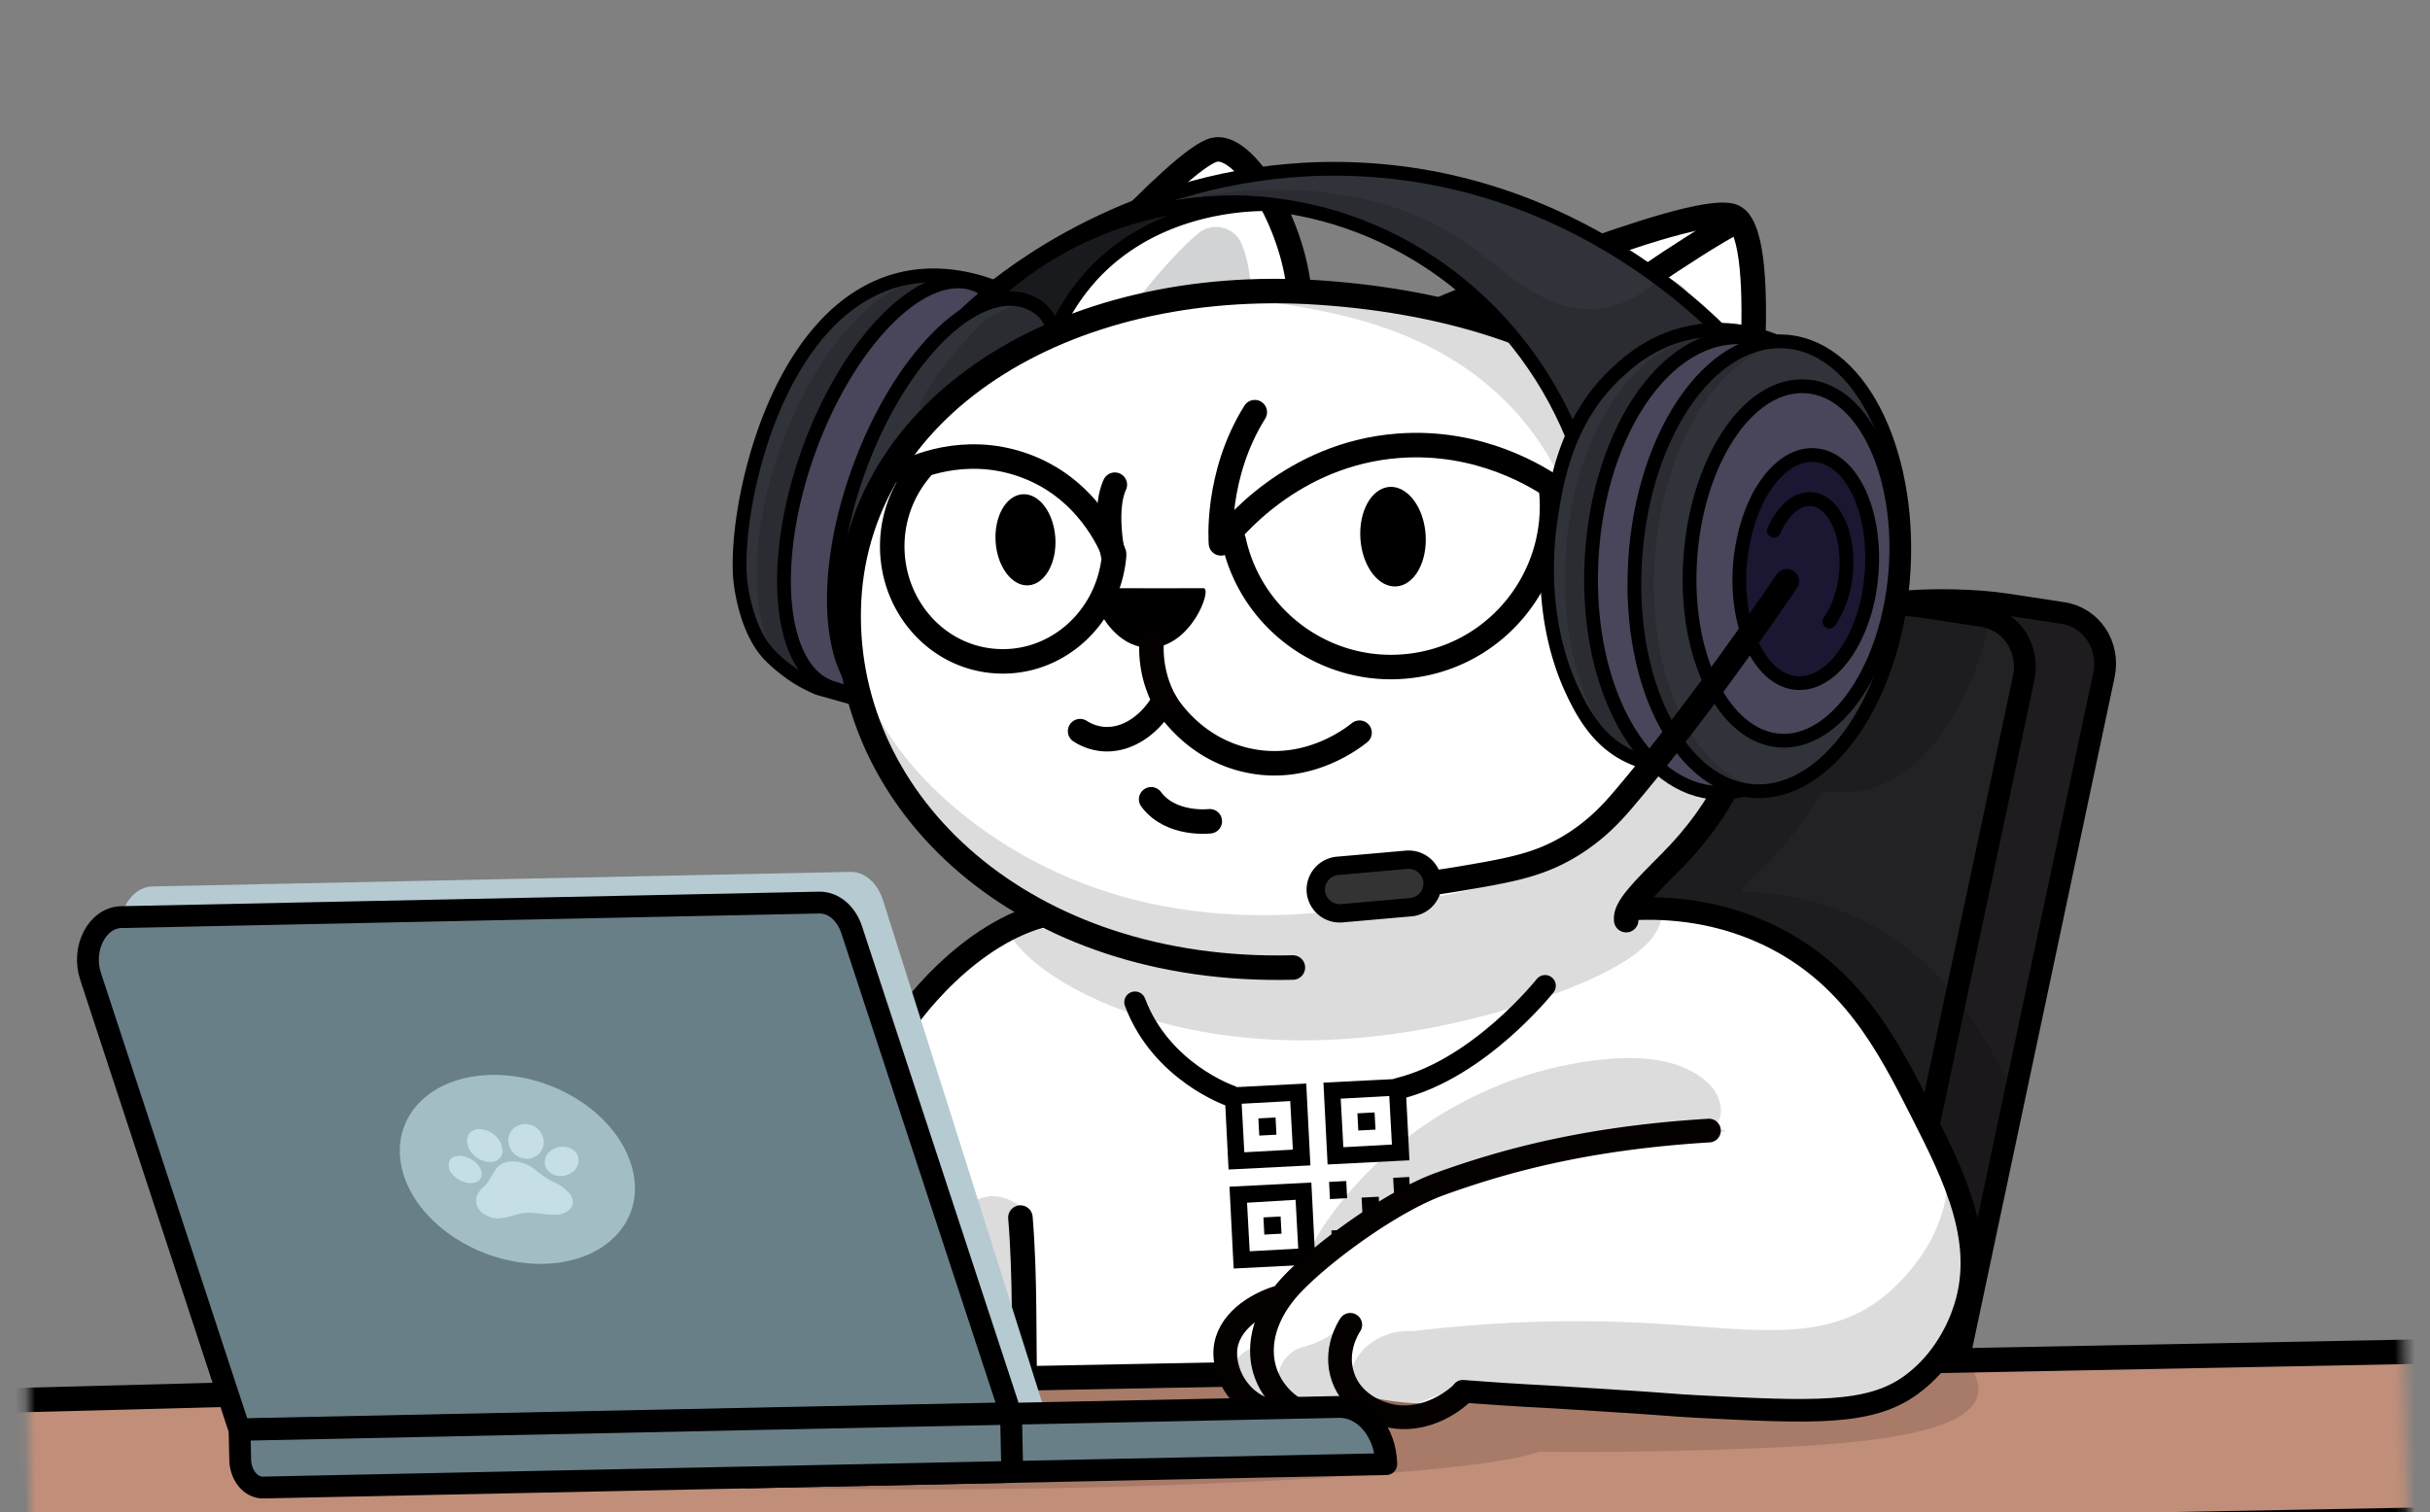 <svg xmlns="http://www.w3.org/2000/svg" width="241" height="150" fill="none"><rect width="100%" height="100%" fill="#808080" stroke="none"/><path fill="#1E1C1E" stroke="#000" stroke-miterlimit="10" stroke-width="2.166" d="M166.498 168.776c7.662-.16 15.384-.023 23.009-.669.675-.069 1.352-.11 2.054-.179l.11-15.549c.018-3.034.539-7.92 1.182-10.859l15.807-74.544c.616-2.965-1.23-5.743-4.11-6.17l-5.652-.858c-2.88-.455-7.622-.545-10.54-.214l-31.021 3.545c-2.891.331-6.169 2.892-7.275 5.704l-24.431 62.373c-1.106 2.813-2.009 7.572-2.027 10.606l-.207 27.74 43.101-.899v-.027Z"/><path fill="#222123" stroke="#000" stroke-miterlimit="10" stroke-width="2.166" d="M166.495 168.776c5.686-.118 11.402-.075 17.085-.302l.104-15.82c.018-3.034.539-7.92 1.182-10.859l15.835-74.517c.615-2.965-1.23-5.744-4.11-6.171l-5.652-.858c-2.88-.454-7.622-.545-10.541-.213l-31.02 3.545c-2.891.33-6.169 2.891-7.275 5.704l-24.431 62.373c-1.106 2.812-2.009 7.571-2.027 10.605l-.182 27.631 51.034-1.064-.002-.054Z"/><mask id="a" width="157" height="139" x="54" y="0" maskUnits="userSpaceOnUse" style="mask-type:luminance"><path fill="#fff" d="M208.035.576 54.202 3.783l2.806 134.584 153.833-3.208L208.035.576Z"/></mask><g mask="url(#a)"><path fill="#fff" d="m188.201 193.649-6.471-24.54s-2.669-8.53-4.91-14.659c.796.498 2.875.184 3.884.488 0 0 .465 1.561 3.966.567 2.53 1.816 5.338.106 8.08-3.5.052-.082.105-.137.158-.22-.028-.026-.029-.053-.057-.107-1.412-2.76-2.095-5.671-2.646-8.72-.611-3.292-1.193-6.53-2.235-9.732-.983-3.013-2.289-5.884-3.783-8.67-3.042-5.597-6.914-10.744-11.024-15.615a228.104 228.104 0 0 0-6.326-7.208c-1.968-2.153-3.937-4.36-4.997-7.155-1.003-2.633-.825-5.779.478-8.244.625-1.177 1.472-2.116 2.457-2.95-.566.121-1.132.241-1.645.36-5.07 1.054-10.264 1.352-15.332 2.514-6.065 1.372-11.877 3.254-18.158 3.385-6.308.131-12.557-.795-18.754-1.83-3.072-.532-3.309 3.354-6.383 2.687-.381-.073-.762-.174-1.116-.248-2.389 1.052-5.702 2.7-8.384 5.248-9.032 8.476-17.161 19.6-16.253 28.086 1.209 11.215 7.506 11.842 10.684 22.664 1.166 3.957 1.096 9.701 4.764 11.548 2.217 1.091 6.333-.214 6.333-.214l15.533 53.848c-3.643 1.971-7.931 6.774-6.146 13.129 2.164 7.647 4.803 8.242 10.321 7.883 3.652-.239 15.409-4.032 19.523-5.499 3.871-1.381 8.34-5.32 6.031-15.998-3.748-17.419-5.75-28.997-5.75-28.997l5.637-1.12c8.235 11.746 12.472 24.009 21.93 37.219 0 0-4.237 12.44 5.988 11.82 10.226-.619 16.302-2.805 20.986-4.175 11.872-3.471 3.027-12.008 1.391-15.116-3.327-6.296-7.774-16.929-7.774-16.929Zm-17.249-59.553-.937-2.039c-2.555-8.262-1.647-6.25-2-12.797-.13-2.327 1.619-2.878 2.303-2.54 2.926 1.32 3.106 2.156 3.106 2.156l3.204.367-3.283 8.817c-.422.55-1.821 4.913-2.393 6.036Z"/></g><path stroke="#000" stroke-linecap="round" stroke-linejoin="round" stroke-miterlimit="10" stroke-width="2.43" d="M191.82 194.44c28.213 2.121 55.854-29.712 29.244-51.043-13.727 13.233-24.151 21.224-37.998 20.89M101.202 120.788c1.014 12.275-.817 23.202 3.244 41.292 4.061 18.089 10.128 29.799 16.727 54.011-3.613 2.08-7.712 6.824-5.767 13.095 2.353 7.589 9.366 6.224 14.881 5.729 3.65-.319 10.314-2.869 14.371-4.443 3.843-1.489 7.9-4.363 5.349-14.982-4.18-17.329-5.751-30.324-5.751-30.324M177.641 123.663s-1.911-1.992-4.153-4.301c-1.024-1.062-3.375-.797-3.085 2.718.217 2.623.484 6.301 3.254 14.477"/><path stroke="#000" stroke-linecap="round" stroke-linejoin="round" stroke-miterlimit="10" stroke-width="2.43" d="m178.884 120.956-3.971 13.49c-.448.605-2.599 5.228-2.911 5.857-1.873 3.723-1.392 13.816 7.629 16.444M197.746 142.177c1.678 1.238 1.214 7.585-1.708 11.628-4.158 5.802-11.804 4.146-11.678-2.817"/><path stroke="#000" stroke-linecap="round" stroke-linejoin="round" stroke-miterlimit="10" stroke-width="2.43" d="M177.558 148.231c-.948 5.193 3.972 11.212 10.296 9.266M97.947 127.058c1.969 6.107 3.551 7.943 3.551 7.943"/><path stroke="#000" stroke-linecap="round" stroke-linejoin="round" stroke-miterlimit="10" stroke-width="2.43" d="M103.984 90.638c-7.763 1.76-13.936 9.689-15.632 12.785-3.863 7.015-10.251 17.576-6.717 28.58 2.055 6.349 14.055 23.299 14.055 23.299"/><path fill="#000" d="m124.801 110.951.089 1.705 1.705-.09-.09-1.704-1.704.089Z"/><path fill="#000" d="m121.845 116.024 8.117-.413-.413-8.117-8.117.413.413 8.117Zm6.378-1.975-4.815.263-.263-4.816 4.816-.263.262 4.816ZM134.623 110.449l.09 1.704 1.705-.089-.09-1.705-1.705.09Z"/><path fill="#000" d="m131.668 115.521 8.117-.413-.413-8.117-8.117.413.413 8.117Zm6.378-1.975-4.815.263-.263-4.816 4.815-.263.263 4.816ZM125.303 120.773l.089 1.704 1.705-.089-.09-1.705-1.704.09ZM138.354 121.747l.09 1.704 1.705-.089-.09-1.705-1.705.09ZM132.045 122.068l.09 1.704 1.704-.09-.089-1.704-1.705.09ZM135.038 118.809l.266 4.951 1.704-.089-.266-4.951-1.704.089ZM131.813 117.252l.089 1.704 1.705-.09-.09-1.704-1.704.09Z"/><path fill="#000" d="m122.351 125.845 8.117-.413-.413-8.117-8.117.413.413 8.117Zm6.405-1.975-4.816.263-.262-4.816 4.815-.29.263 4.843ZM138.17 116.848l.179 3.382 1.596-.087-.179-3.382-1.596.087ZM132.134 123.583l.09 1.704 8.036-.411-.09-1.705-8.036.412Z"/><path stroke="#000" stroke-linecap="round" stroke-linejoin="round" stroke-miterlimit="10" stroke-width="2.126" d="M138.743 107.979c8.003-1.981 14.495-10.188 14.495-10.188M112.564 99.424c2.609 6.934 9.457 9.283 9.457 9.283"/><g fill="#000" opacity=".14"><path d="M102.187 135.854s.103-13.22-.685-15.966c-3.718-2.957-7.4-.28-7.259 5.216.19 7.769 7.208 17.022 7.208 17.022l.736-6.272ZM205.018 218.379c-.772-1.934-2.487-3.659-4.481-7.057-4.072-6.903-9.381-17.329-10.978-21.169-2.737-6.552-8.233-27.239-11.13-36.279-5.003-3.498-6.013-11.711-4.062-14.271-1.749-5.922-5.947-18.89-3.879-21.046 2.041-2.155 7.883 6.553 7.883 6.553s3.672-3.137 2.958-6.237c-1.345-6.039-13.726-10.087-16.652.266-1.678 3.989.02 8.775 1.336 14.734 1.82 8.06-4.74 14.264 7.46 25.223 5.293 22.642 13.937 44.888 18.944 51.23.52.26 1.373.866 2.311 1.713 4.388 3.89 2.967 11.07-2.573 12.973-6.482 2.221-13.803 3.132-19.37-.165l-.726.259s-.349 4.016 2.043 5.727c2.694 1.921 11.65.19 15.398-.646 4.852-1.104 12.442-2.129 15.171-6.33.772-.639.347-5.451.347-5.478Z"/></g><mask id="b" width="238" height="51" x="2" y="124" maskUnits="userSpaceOnUse" style="mask-type:luminance"><path fill="#fff" d="m238.251 124.972-235.65 4.913.94 45.051 235.65-4.913-.94-45.051Z"/></mask><g mask="url(#b)"><path fill="#C18E79" d="M38.252 137.945c-13.318.359-26.665.691-39.983 1.05-9.864 20.547-6.703 31.857-.988 38.374 12.624 14.39 44.007 12.652 129.381 6.159 44.512-3.392 84.234-6.577 118.114-9.369-.468-13.37-.964-26.767-1.433-40.138-68.336 1.317-136.7 2.633-205.09 3.924Z"/><mask id="c" width="254" height="55" x="-9" y="134" maskUnits="userSpaceOnUse" style="mask-type:luminance"><path fill="#fff" d="M38.25 137.945c-13.318.359-26.664.691-39.983 1.05-9.864 20.547-6.703 31.857-.987 38.374 12.624 14.39 44.007 12.652 129.38 6.159a19196.5 19196.5 0 0 0 118.114-9.369c-.468-13.37-.964-26.767-1.432-40.138-68.337 1.317-136.7 2.633-205.091 3.924Z"/></mask><g mask="url(#c)"><path fill="#936049" stroke="#000" stroke-miterlimit="10" stroke-width="2.43" d="m36.13 154.538 209.154-3.873c2.472 2.928 5.188 7.178 3.424 10.925-5.915 12.502-54.021 3.267-124.654 4.847-73.395 1.639-121.245 13.823-129.551-.034-2.246-3.773-.764-8.056.718-11.012 13.645-.312 27.264-.568 40.909-.853Z"/></g><path stroke="#000" stroke-miterlimit="10" stroke-width="2.43" d="M38.252 137.945c-13.318.359-26.665.691-39.983 1.05-9.864 20.547-6.703 31.857-.988 38.374 12.624 14.39 44.007 12.652 129.381 6.159 44.512-3.392 84.234-6.577 118.114-9.369-.468-13.37-.964-26.767-1.433-40.138-68.336 1.317-136.7 2.633-205.09 3.924Z"/></g><path fill="#000" d="M194.798 134.898c-3.763-3.795-12.689-.629-15.164.154-7.614 2.461-7.967-4.059-47.854.293-40.212 4.387-64.81 1.622-64.806 3.085-.009.867 10.406.27 28.491 1.166-2.54.243-4.621.476-6.189.644-40.212 4.387-64.809 1.622-64.805 3.085-.019 1.706 32.673 4.302 64.555 4.423 26.953.115 57.769-1.529 63.628-3.737 6.556.08 14.544-.005 23.907-.444 7.468-.373 18.718-1.176 19.583-5.203.398-1.66-1.181-3.334-1.346-3.466Z" opacity=".14"/><path fill="#000" d="M194.886 133.867c.338-.685.566-1.448.767-2.183 1.11-3.924 1.541-7.969 2.324-11.966.637-3.21 1.708-6.428 2.561-9.669-.169-.322-.311-.617-.48-.938-3.305-6.54-7.089-13.937-15.815-18.034-3.528-1.66-7.338-2.529-11.376-2.634-.056-.08-.084-.134-.14-.214a59.525 59.525 0 0 1 2.228-2.267l.186-.167c2.202-2.213 4.021-4.607 5.458-7.129.297-.033.594-.093.89-.18a8.34 8.34 0 0 0 1.655.127l.216-.004c3.545-.156 6.991-2.475 9.723-6.541 2.207-3.296 3.771-7.5 4.516-12.039-2.715-.323-5.501-.13-8.238-.207-2.71-.08-5.586-.317-8.225.442-2.611.759-4.603 2.669-6.376 4.683-2.249 2.539-4.003 5.447-5.538 8.458-1.249 2.464-2.168 5.137-3.637 7.443-1.311 2.059-2.898 3.934-3.962 6.123-.312.656-.726 1.559-.549 2.286.235.862 1.303 1.409 2.016 1.827 2.303 1.36 4.918 2.064 7.377 3.097 5.574 2.321 9.578 7.276 12.823 12.219 1.595 2.458 3.114 5.162 3.931 7.989.905 3.123 1.112 6.532.8 9.762-.267 2.822-.968 5.572-1.261 8.395-.157 1.574.317 2.215 2.111 2.529 1.74.316 3.742.166 5.466-.276l.027-.001c.08-.083.186-.193.107-.083.024-.109.311-.63.415-.848Z" opacity=".14"/><path fill="#fff" d="M128.112 139.999c-3.453.668-6.411-2.196-6.588-5.497-.168-2.867 2.445-4.845 5-5.711"/><path stroke="#050000" stroke-linecap="round" stroke-linejoin="round" stroke-miterlimit="10" stroke-width="2.351" d="M128.112 139.999c-3.453.668-6.411-2.196-6.588-5.497-.168-2.867 2.445-4.845 5-5.711"/><path fill="#fff" d="M169.393 112.811a57.686 57.686 0 0 0-4.469.012c-1.838.201-3.705.267-5.573.333-2.866.249-5.918.638-5.961 1.181-.022.244.634.528 1.724.83a178.129 178.129 0 0 1 8.513-2.181c1.949-.068 3.871-.108 5.766-.175Z"/><path fill="#fff" d="M193.205 115.728c-1.374-4.82-3.61-8.159-5.287-10.643-2.097-3.125-5.004-7.453-9.971-10.572-6.917-4.352-17.134-5.954-18.94-2.937-2.172 3.648 8.195 13.751 15.068 19.892-14.837 2.909-21.654 4.595-25.047 5.56a5.261 5.261 0 0 1-.619.175c-1.857.554-7.481 2.35-12.474 5.813-1.228.838-2.347 1.755-3.463 2.754-2.101 1.885-4.078 4.473-3.587 7.252.278 1.647 1.445 3.058 2.846 3.977 1.4.918 3.035 1.399 4.694 1.716 3.264.664 5.944.581 7.457.414a25.13 25.13 0 0 0 5.744-1.231c5.915.527 11.831 1.027 17.719 1.554 2.799.429 6.952.857 12.007.4 4.542-.393 8.865-.916 11.867-3.742 6.11-5.734 2.687-17.905 1.986-20.382Z"/><path fill="#fff" d="M169.489 112.159c-12.282.744-20.468 3.054-26.678 5.296-4.758 1.724-11.508 6.659-14.609 9.893-1.75 1.824-3.267 4.402-3.018 7.268.249 2.811 2.33 5.233 5.053 5.907a6.734 6.734 0 0 0 4.944-.617"/><path stroke="#050000" stroke-linecap="round" stroke-linejoin="round" stroke-miterlimit="10" stroke-width="2.351" d="M169.489 112.159c-12.282.744-20.468 3.054-26.678 5.296-4.758 1.724-11.508 6.659-14.609 9.893-1.75 1.824-3.267 4.402-3.018 7.268.249 2.811 2.33 5.233 5.053 5.907a6.734 6.734 0 0 0 4.944-.617"/><path stroke="#050000" stroke-linecap="round" stroke-linejoin="round" stroke-miterlimit="10" stroke-width="2.351" d="M145.081 138.155c-2.338 2.162-5.435 3.012-8.055 2.064-.546-.205-2.92-1.05-3.812-3.55-.95-2.662.519-4.967.703-5.242"/><path stroke="#000" stroke-linecap="round" stroke-linejoin="round" stroke-miterlimit="10" stroke-width="2.241" d="M161.474 90.197c3.003-.198 8.232-.117 13.757 2.476 8.398 3.942 12.041 11.125 15.29 17.531 3.305 6.513 6.722 13.24 4.132 20.228-.384 1.064-1.774 4.533-5.109 6.959-4.109 3.011-9.803 2.723-21.136 2.147-2.63-.135-2.686-.215-9.222-.62-4.475-.286-6.13-.387-8.028-.483-.651-.04-1.274-.082-1.98-.121-1.709-.127-3.119-.206-4.096-.294"/><path fill="#000" d="M195.61 123.18c-1.039-1.793-1.655-4.056-2.281-5.505-.057-.107-.085-.188-.142-.295-.193 2.442-1.074 4.356-1.488 5.258 0 0-1.79 3.803-5.526 6.481-5.898 4.24-13.218 2.605-23.656 2.091-5.206-.244-12.845-.301-22.355.845-3.824-.245-6.446 2.654-6.207 4.978.172 1.757 2.022 3.452 4.496 3.888 3.478-3.323 8.801-3.949 12.875-2.11 10.908-2.963 27.48 3.327 38.188-1.42 3.977-2.818 5.513-5.83 6.233-8.932.181-1.71.117-3.497-.137-5.279Z" opacity=".14"/><path fill="#000" d="M132.843 131.748c-1.063.943-2.324 1.538-3.536 1.861-2.56.622-3.441 3.864-1.375 5.5 2.065 1.609 4.864 2.038 7.088.909-2.699-3.465-2.177-8.27-2.177-8.27Z" opacity=".14"/><path fill="#000" d="M124.296 133.66c-.134.084-.268.141-.402.198-1.477.626-2.118 2.373-1.17 3.681.92 1.253 2.459 2.305 5.084 2.169-3.468-3.909-3.512-6.048-3.512-6.048ZM169.724 111.829c1.557-.683 1.019-3.109-.225-4.302-2.543-2.439-6.45-2.764-9.965-2.474-10.815.903-21.122 6.724-27.521 15.498-1.342 1.843-2.546 3.899-2.823 6.18 1.449-.653 2.477-2.001 3.646-3.082 1.515-1.386 3.364-2.345 5.186-3.304 4.528-2.37 9.11-4.768 14.096-5.928 2.588-.596 5.237-.868 7.886-1.112 3.758-.35 7.488-.725 11.245-1.075" opacity=".14"/><path fill="#fff" d="M99.182 35.998s17.293-20.187 21.255-21.137c2.964-.712 7.843 7.258 8.42 14.153l-29.675 6.984Z"/><path stroke="#000" stroke-linecap="round" stroke-linejoin="round" stroke-miterlimit="10" stroke-width="2.43" d="M99.868 35.198c3.253-3.751 17.091-19.506 20.567-20.337 2.965-.712 7.844 7.258 8.421 14.153"/><path fill="#D1D3D4" d="M111.753 31.077s3.714-5.034 7.04-7.893c1.437-1.222 3.642-.7 4.355 1.02.885 2.175.906 4.45.906 4.45s-8.383.662-12.301 2.423Z"/><path fill="#fff" d="M172.313 51.673c.885-6.926 3.455-29.162-.604-30.27-4.304-1.183-28.949 9.326-28.949 9.326l29.553 20.944Z"/><path stroke="#000" stroke-linecap="round" stroke-linejoin="round" stroke-miterlimit="10" stroke-width="2.43" d="M172.313 51.673c.885-6.926 3.455-29.162-.604-30.27-4.304-1.183-28.949 9.326-28.949 9.326"/><path fill="#D1D3D4" d="M153.233 35.548s5.301-4.282 9.895-7.384c2.003-1.342 4.687.065 4.737 2.447.08 6.472-1.024 14.567-1.024 14.567s-8.794-8.701-13.608-9.63Z"/><path stroke="#000" stroke-linecap="round" stroke-linejoin="round" stroke-miterlimit="10" stroke-width="2.43" d="M157.885 31.307s9.661-6.946 14.511-9.457"/><path fill="#31333A" stroke="#000" stroke-miterlimit="10" stroke-width="1.367" d="M98.947 28.608c-3.905-1.543-6.909-1.4-8.744-1.09-13.385 2.364-17.575 23.551-16.758 30.279.064.459.56 4.782 2.886 7.199 1.08 1.115 2.508 2.06 2.508 2.06a16.23 16.23 0 0 0 2.328 1.224l6.184 1.74-3.304-24.687c4.949-5.574 9.925-11.15 14.9-16.724Z"/><path fill="#000" d="M96.81 52.055C92.757 62.947 85.239 69.983 79.94 67.927c-5.27-2.03-6.487-12.351-2.625-23.293 3.911-11.16 11.609-18.714 17.096-16.662 5.487 2.08 6.554 12.973 2.398 24.083Z" opacity=".14"/><path fill="#49455A" stroke="#000" stroke-miterlimit="10" stroke-width="1.367" d="m101.658 29.879-3.87-1.111a6.272 6.272 0 0 0-1.04-.547c-5.241-1.95-12.72 5.682-16.66 16.815-3.834 10.914-2.835 21.186 2.19 23.112.136.052.272.103.408.127l5.537 1.835-.572-2.75c4.016-2.251 8.286-7.893 11.057-15.29 2.95-7.89 3.358-15.618 1.503-20.157l1.447-2.034Z"/><path fill="#066ABC" d="M103.783 53.86c-4.106 10.893-11.489 17.98-16.567 16.028-5.052-1.953-6.024-12.199-2.107-23.114 3.993-11.162 11.526-18.767 16.794-16.819 5.269 1.976 6.09 12.766 1.88 23.905Z"/><path fill="#31333A" stroke="#000" stroke-miterlimit="10" stroke-width="1.367" d="M103.783 53.86c-4.106 10.893-11.489 17.98-16.567 16.028-5.052-1.953-6.024-12.199-2.107-23.114 3.993-11.162 11.526-18.767 16.794-16.819 5.269 1.976 6.09 12.766 1.88 23.905Z"/><path fill="#16207C" d="M100.062 50.795c-2.078 5.596-5.82 9.276-8.36 8.3-2.538-.976-2.946-6.25-.923-11.817 2.05-5.65 5.843-9.494 8.409-8.518 2.593.975 2.977 6.384.874 12.035Z"/><path fill="#16207C" d="M100.062 50.795c-2.078 5.596-5.82 9.276-8.36 8.3-2.538-.976-2.946-6.25-.923-11.817 2.05-5.65 5.843-9.494 8.409-8.518 2.593.975 2.977 6.384.874 12.035Z"/><path fill="#0D1A68" d="M100.062 50.795c-2.078 5.596-5.82 9.276-8.36 8.3-2.538-.976-2.946-6.25-.923-11.817 2.05-5.65 5.843-9.494 8.409-8.518 2.593.975 2.977 6.384.874 12.035Z"/><path fill="#005F93" d="M100.062 50.795c2.104-5.65 1.72-11.06-.873-12.035-.546-.205-1.115-.193-1.734-.018 1.77 1.778 1.842 6.517-.006 11.43-1.64 4.45-4.336 7.675-6.624 8.346.249.265.55.448.851.578 2.567.975 6.31-2.705 8.386-8.3Z" opacity=".3"/><path fill="#fff" d="M128.224 95.982c-26.665.665-44.486-16.163-44.05-35.538.422-19.998 21.275-33.136 46.69-31.418 27.124 1.845 45.181 15.689 43.667 37.93-.476 7.025-3.702 13.404-8.822 18.548-2.919 2.932-4.59 4.592-4.43 5.78"/><path stroke="#000" stroke-linecap="round" stroke-linejoin="round" stroke-miterlimit="10" stroke-width="2.43" d="M128.224 95.982c-26.665.665-44.486-16.163-44.05-35.538.422-19.998 21.275-33.136 46.69-31.418 27.124 1.845 45.181 15.689 43.667 37.93-.476 7.025-3.702 13.404-8.822 18.548-2.919 2.932-4.59 4.592-4.43 5.78"/><path fill="#000" d="M119.368 58.356c-.921-.008-5.363.003-5.363.003s-4.442-.016-5.362.004c-.921-.008 1.206 5.906 5.35 5.901 4.144-.005 6.269-5.9 5.375-5.908Z"/><path fill="#fff" d="M122.358 53.608c1.768 8.17 9.629 13.667 18.026 12.381 8.478-1.287 14.356-9.048 13.449-17.48 0 0-5.297-2.056-16.466.1-9.9 1.94-15.009 4.999-15.009 4.999Z"/><path stroke="#000" stroke-linecap="round" stroke-linejoin="round" stroke-miterlimit="10" stroke-width="2.43" d="M124.448 40.888c-3.932 6.285-3.358 13.017-3.358 13.017.949-1.238 7.019-8.895 17.62-9.684 8.113-.603 13.961 3.148 15.72 4.385"/><path stroke="#000" stroke-linecap="round" stroke-linejoin="round" stroke-miterlimit="10" stroke-width="2.43" d="M122.358 53.608c1.769 8.17 9.63 13.667 18.027 12.381 8.478-1.287 14.356-9.048 13.449-17.48M91.329 46.508a11.803 11.803 0 0 0-2.81 6.857c-.437 6.32 4.12 11.805 10.195 12.22 5.941.418 11.101-4.132 11.759-10.24-.263-.915-.97-4.936.092-7.26"/><path stroke="#000" stroke-linecap="round" stroke-linejoin="round" stroke-miterlimit="10" stroke-width="2.43" d="M89.66 46.895c.885-.452 5.873-2.83 11.739-.786 6.439 2.222 8.78 7.997 9.095 8.83M114.168 79.293c1.951 2.641 5.815 2.181 5.815 2.181"/><path fill="#000" d="M104.666 53.354c.16 2.489-1.042 4.6-2.665 4.715-1.622.115-3.099-1.832-3.259-4.32-.16-2.489 1.015-4.599 2.665-4.715 1.649-.115 3.099 1.832 3.259 4.32ZM141.386 52.994c.192 2.732-1.087 5.034-2.872 5.18-1.784.145-3.399-1.961-3.591-4.693-.193-2.731 1.086-5.033 2.871-5.179 1.785-.118 3.4 1.988 3.592 4.692Z"/><path stroke="#000" stroke-linecap="round" stroke-linejoin="round" stroke-miterlimit="10" stroke-width="2.43" d="M134.835 72.687c-.56.445-5.062 4.06-11.075 2.75-5.278-1.136-7.855-5.2-8.304-5.948-1.385 2.44-3.655 3.976-5.96 3.835a4.974 4.974 0 0 1-2.373-.79"/><path fill="#31333A" d="M139.218 16.664c-2.851-.347-8.824-1.035-16.211.636-4.341.957-7.372 2.348-11.183 4.052-7.835 3.522-12.932 7.204-12.904 7.257.028.054 4.715-3.809 12.195-6.213a41.803 41.803 0 0 1 15.154-1.941c5.126.3 7.961 1.215 8.672 1.498 3.111 1.155 5.202 2.682 6.44 3.604 7.786 5.824 14.778 17.704 15.875 19.631.302-1.09 2.13-6.951 7.897-9.644a14.15 14.15 0 0 1 6.122-1.266 47.81 47.81 0 0 0-7.193-7.271 48.144 48.144 0 0 0-8.648-5.535c-2.108-1.066-7.988-3.788-16.216-4.808Z"/><path stroke="#000" stroke-miterlimit="10" stroke-width="1.367" d="M95.698 31.222c1.167-1.162 14.443-13.98 32.933-10.546 14.003 2.607 25.389 13.501 29.046 27.808"/><path stroke="#000" stroke-miterlimit="10" stroke-width="1.367" d="M98.167 28.869c3.33-2.697 16.982-13.03 36.748-12.061 22.992 1.146 36.616 16.734 38.866 19.422"/><path fill="#191A1D" stroke="#000" stroke-linecap="round" stroke-linejoin="round" stroke-miterlimit="10" stroke-width="1.367" d="M125.722 20.25c-2.248-.008-11.099.258-17.351 6.97a21.33 21.33 0 0 0-3.832 5.903c-.092-.54-.385-1.59-1.269-2.41-1.381-1.272-3.606-1.497-5.645-.533a35.258 35.258 0 0 1 11.087-7.355c7.196-3.02 13.672-2.885 17.01-2.575Z"/><path fill="#000" d="M164.369 27.84c-1.224 1.082-3.065 2.394-5.496 2.742-5.319.788-9.447-3.622-13.131-6.253-12.483-8.922-29.206-4.267-29.21-4.456-.004-.19 18.047.382 25.581 5.804a41.694 41.694 0 0 1 3.637 2.958c3.673 3.39 6.244 7.156 6.217 7.183 0 0-.054-.026-.055-.053-.083-.08-.112-.187-.446-.613 0 0-.694-.825-1.767-1.616-1.98-1.42-9.971-1.444-16.01-4-1.257-.515-2.624-1.164-4.742-1.39-1.548-.185-3.112.146-4.622.475-1.618.332-3.262.691-4.881 1.023 3.845-.053 6.995.342 9.225.756 4.676.823 14.436 2.57 21.532 10.33a27.638 27.638 0 0 1 4.217 6.088c.459-1.337.978-2.43 1.423-3.198.652-1.179 1.257-2.058 1.862-2.91a35.743 35.743 0 0 1 1.741-2.258c3.225-3.778 8.474-6.677 10.145-5.764.137.079.685.392.818.254.132-.138-.121-.593-.233-.753-.674-1.178-4.966-4.366-7.386-6.103M101.641 30.259a7.397 7.397 0 0 0-3.79 1.433c-.773.585-1.408 1.303-2.043 2.02-1.826 2.07-3.678 4.167-4.68 6.734.816.2 1.62-.25 2.342-.645 2.945-1.687 5.862-3.346 8.807-5.032.696-.394 1.391-.815 1.755-1.526.365-.685.266-1.577-.208-2.19-.473-.613-1.319-.92-2.074-.742" opacity=".14"/><path fill="#31333A" stroke="#000" stroke-miterlimit="10" stroke-width="1.367" d="m175.277 33.978-.256.71-1.021 3-9.903 38.154a9.461 9.461 0 0 1-1.826-.531c-3.277-1.259-5.01-3.877-6.401-6.909-3.263-7.11-2.416-14.576-2.108-16.668.546-3.695 1.497-10.053 6.626-14.791 1.169-1.08 3.455-3.133 7.096-3.913 4.368-.958 7.946.512 9.259 1.107-.461-.044-.95-.088-1.466-.159Z"/><path fill="#000" d="m173.36 34.18-1.021 3.001-9.903 38.153a9.482 9.482 0 0 1-1.826-.53c-3.357-3.858-5.525-10.367-5.412-17.954.208-13.438 7.296-24.204 15.466-23.399a8.69 8.69 0 0 1 2.696.73Z" opacity=".14"/><path fill="#066ABC" d="M185.115 57.554c-.896 11.584-7.069 20.787-14.105 21.096-7.361.316-13.435-9.146-13.212-21.8.235-13.411 7.324-24.177 15.44-23.344 7.709.788 12.841 11.813 11.877 24.048Z"/><path fill="#49455A" stroke="#000" stroke-miterlimit="10" stroke-width="1.367" d="M185.115 57.554c-.896 11.584-7.069 20.787-14.105 21.096-7.361.316-13.435-9.146-13.212-21.8.235-13.411 7.324-24.177 15.44-23.344 7.709.788 12.841 11.813 11.877 24.048Z"/><path fill="#005F93" d="M188.719 57.641c-.98 11.45-7.101 20.544-13.947 20.849-7.199.312-13.001-9.047-12.665-21.54.347-13.225 7.357-23.853 15.256-23.043 7.492.792 12.405 11.66 11.356 23.734Z"/><path fill="#31333A" stroke="#000" stroke-miterlimit="10" stroke-width="1.367" d="M188.719 57.641c-.98 11.45-7.101 20.544-13.947 20.849-7.199.312-13.001-9.047-12.665-21.54.347-13.225 7.357-23.853 15.256-23.043 7.492.792 12.405 11.66 11.356 23.734Z"/><path fill="#000" d="M164.055 56.882c.385-12.71 6.915-23.004 14.418-22.97a7.378 7.378 0 0 0-.761-.12c-7.898-.81-14.909 9.817-15.256 23.042-.335 12.494 5.494 21.852 12.665 21.54.243-.005.487-.037.703-.069-6.778-.292-12.141-9.416-11.769-21.423Z" opacity=".14"/><path fill="#066ABC" d="M187.968 56.872c-.783 9.17-5.561 16.448-10.894 16.614-5.522.142-9.877-7.352-9.486-17.192.409-10.274 5.736-18.483 11.679-17.957 5.698.504 9.504 8.957 8.701 18.535Z"/><path fill="#49455A" stroke="#000" stroke-miterlimit="10" stroke-width="1.367" d="M187.968 56.872c-.783 9.17-5.561 16.448-10.894 16.614-5.522.142-9.877-7.352-9.486-17.192.409-10.274 5.736-18.483 11.679-17.957 5.698.504 9.504 8.957 8.701 18.535Z"/><path fill="#1B1631" stroke="#000" stroke-miterlimit="10" stroke-width="1.367" d="M185.616 56.92a21.973 21.973 0 0 1-.329 2.391c-.1.435-.199.87-.325 1.307a9.024 9.024 0 0 1-.255.79c-.459 1.364-1.083 2.596-1.794 3.586-1.237 1.705-2.786 2.767-4.411 2.774-3.575.02-6.278-4.907-5.976-11.197.042-.624.083-1.221.18-1.792.237-1.63.665-3.156 1.233-4.495.103-.246.234-.492.337-.738.182-.383.391-.74.627-1.096 1.364-2.142 3.179-3.425 5.05-3.302 3.662.222 6.156 5.56 5.663 11.773Z"/><path fill="#1B1631" d="M175.937 52.653c.078-.164.129-.3.207-.465.13-.246.234-.465.392-.658.84-1.317 1.934-2.099 3.1-2.014 2.224.143 3.755 3.415 3.455 7.214a11.63 11.63 0 0 1-.213 1.467 6.771 6.771 0 0 1-.2.79l-.153.49a8.596 8.596 0 0 1-1.091 2.19"/><path stroke="#000" stroke-linecap="round" stroke-linejoin="round" stroke-miterlimit="10" stroke-width="1.367" d="M175.937 52.653c.078-.164.129-.3.207-.465.13-.246.234-.465.392-.658.84-1.317 1.934-2.099 3.1-2.014 2.224.143 3.755 3.415 3.455 7.214a11.63 11.63 0 0 1-.213 1.467 6.771 6.771 0 0 1-.2.79l-.153.49a8.596 8.596 0 0 1-1.091 2.19"/><path stroke="#000" stroke-linecap="round" stroke-linejoin="round" stroke-miterlimit="10" stroke-width="2.43" d="M177.208 57.665c-2.628 3.847-9.254 13.41-15.915 21.296-1.295 1.544-3.015 3.503-5.879 5.16-3.024 1.743-5.776 2.233-10.932 3.1a99.67 99.67 0 0 1-10.106 1.13"/><path fill="#333" stroke="#000" stroke-linecap="round" stroke-linejoin="round" stroke-miterlimit="10" stroke-width="1.822" d="M142.073 87.433a2.38 2.38 0 0 1-2.14 2.564l-6.868.603a2.38 2.38 0 0 1-2.563-2.14 2.38 2.38 0 0 1 2.14-2.563l6.867-.604a2.38 2.38 0 0 1 2.564 2.14Z"/><path fill="#000" d="M170.719 79.035c-1.469-.349-2.917-.914-4.311-1.535-1.121-.519-2.11-1.175-3.203-1.64-1.94 3.074-4.481 5.944-7.791 8.261-5.554 3.854-11.144 4.647-18.543 5.696-6.644.95-20.713 2.95-34.602-4.534-2.3-1.225-11.127-6.241-15.476-14.79-1.27-2.493-1.83-4.594-2.008-5.376-.899-4.125-.415-8.225.653-12.852-6.803 21.864 9.984 35.87 26.965 42.314-8.266-1.561-12.351-3.94-12.351-3.94-2.912 3.256 16.874 19.501 50.435 9.186 22.122-6.8 11.98-12.574 11.98-12.574l.026-.054c3.336-2.372 6.151-5.085 8.226-8.162Z" opacity=".14"/><path fill="#B5CAD1" d="m103.366 139.16-76.484 1.595L12.095 94.07c-.927-2.906.66-6.081 3.042-6.13l69.2-1.444c1.408-.029 2.677 1.082 3.227 2.777l15.802 49.887Z"/><path fill="#687F88" stroke="#000" stroke-linecap="round" stroke-linejoin="round" stroke-width="2.166" d="m137.486 145.247-63.271 1.32-.12-5.767 58.695-1.224c2.518-.052 4.629 2.477 4.696 5.671ZM100.219 140.201l-76.483 1.594L8.986 96.87c-.925-2.797.664-5.837 3.046-5.887l69.2-1.442c1.408-.03 2.676 1.027 3.225 2.668l15.762 47.992Z"/><path fill="#687F88" stroke="#000" stroke-linecap="round" stroke-linejoin="round" stroke-width="2.166" d="m100.365 146.021-74.264 1.549c-1.245.026-2.246-1.227-2.278-2.77l-.062-2.951 76.51-1.595.121 5.767h-.027Z"/><path fill="#A3BDC5" d="M62.598 115.525c1.626 5.22-2.21 9.58-8.38 9.844-6.035.261-12.289-3.482-14.073-8.482-1.84-5.108 1.585-9.73 7.805-10.212 6.382-.485 12.993 3.521 14.648 8.85Z"/><path fill="#C6DFE7" fill-rule="evenodd" d="M46.414 113.641c-.086-.242-.119-.485-.069-.702.024-.164.102-.328.206-.492.133-.166.293-.277.535-.364a1.43 1.43 0 0 1 .757-.042c.245.049.463.098.654.203a2.572 2.572 0 0 1 1.134 1.086c.056.108.085.188.114.296.03.135.06.243.09.377a1.13 1.13 0 0 1-.148.735c-.078.137-.212.248-.372.36-.187.112-.402.17-.646.176a1.826 1.826 0 0 1-.652-.095 2.355 2.355 0 0 1-.739-.364 2.551 2.551 0 0 1-.609-.61 6.458 6.458 0 0 1-.224-.375c-.002-.108-.003-.162-.031-.189Zm5.617-2.121c.433-.009.788.119 1.117.329.22.158.386.317.499.531.111.16.17.349.227.51a1.61 1.61 0 0 1-.035.949c-.076.218-.18.41-.366.603-.16.166-.346.278-.588.392-.161.057-.35.115-.54.119a2.101 2.101 0 0 1-.924-.197 1.698 1.698 0 0 1-.579-.476 1.617 1.617 0 0 1-.252-.401 1.325 1.325 0 0 1-.114-.295c-.06-.243-.091-.459-.042-.677.022-.244.126-.463.257-.682.131-.192.291-.331.505-.471.16-.085.348-.17.537-.201.135-.03.19-.031.298-.033Zm-2.487 9.342-.054.001a3.905 3.905 0 0 1-.109.002 1.911 1.911 0 0 1-.87-.171c-.491-.179-.85-.47-1.073-.817a1.278 1.278 0 0 1-.171-.403c-.03-.162-.061-.324-.037-.487.021-.271.125-.49.282-.737.105-.165.264-.331.424-.469.16-.139.292-.277.397-.442.158-.193.262-.412.393-.631l.052-.082c.105-.165.184-.302.289-.467.078-.137.184-.275.317-.386.159-.166.318-.304.56-.391.161-.084.377-.116.566-.147.784-.07 1.547.13 2.178.524.055.053.137.078.192.131.138.105.302.21.44.343.055.026.11.079.138.105.22.158.44.343.688.501.247.157.493.287.767.417.328.156.63.339.905.523.22.185.44.37.607.556.139.16.224.32.309.508.087.269.119.512.015.758-.076.219-.262.412-.502.58a2.136 2.136 0 0 1-.618.256c-.08.029-.162.031-.242.059l-.027.001-.027.001h-.027l-.028.001-.216.004-.027.001-.054.001c-.19.004-.38-.019-.597-.015l-.57-.069c-.136-.024-.271-.022-.407-.046a64.51 64.51 0 0 1-.787-.065l-.541.012c-.136.002-.27.032-.405.062-.27.06-.513.119-.754.206h-.028c-.269.087-.538.147-.808.207-.108.029-.216.031-.351.034l-.027.001h-.027l-.027.001c-.054.028-.081.028-.108.029Zm-5.04-5.312c.001.081.004.19.032.27v.027l.001.027.03.135v.027l.001.027.001.027.028.027c0 .027.028.053.028.053.112.188.25.347.417.506.166.159.386.317.604.421.247.13.492.207.764.255.217.023.407.019.596-.012.27-.06.456-.172.588-.338a.97.97 0 0 0 .18-.491c-.003-.135-.033-.27-.063-.405-.029-.081-.057-.134-.085-.215-.084-.133-.169-.267-.28-.4a2.519 2.519 0 0 0-.852-.605 2.124 2.124 0 0 0-.708-.202 1.581 1.581 0 0 0-.623.04c-.242.059-.43.171-.534.336a1.103 1.103 0 0 0-.125.49Zm12.851-.674v-.027c-.001-.027-.03-.081-.03-.108v-.027a.92.92 0 0 0-.17-.322 1.31 1.31 0 0 0-.55-.449 1.856 1.856 0 0 0-.87-.171c-.19.004-.38.035-.568.093-.295.115-.536.255-.722.448-.08.083-.158.193-.237.303-.183.329-.23.655-.142 1.006.03.161.115.322.226.455.14.16.304.292.524.423.273.129.545.178.87.171.217-.004.405-.062.593-.121.296-.114.536-.282.722-.475.132-.165.237-.33.314-.521.077-.191.1-.436.04-.678Z" clip-rule="evenodd"/><path stroke="#050000" stroke-linecap="round" stroke-linejoin="round" stroke-miterlimit="10" stroke-width="2.43" d="M114.222 63.556c-.191 2.523.589 4.863 1.43 6.227"/></svg>